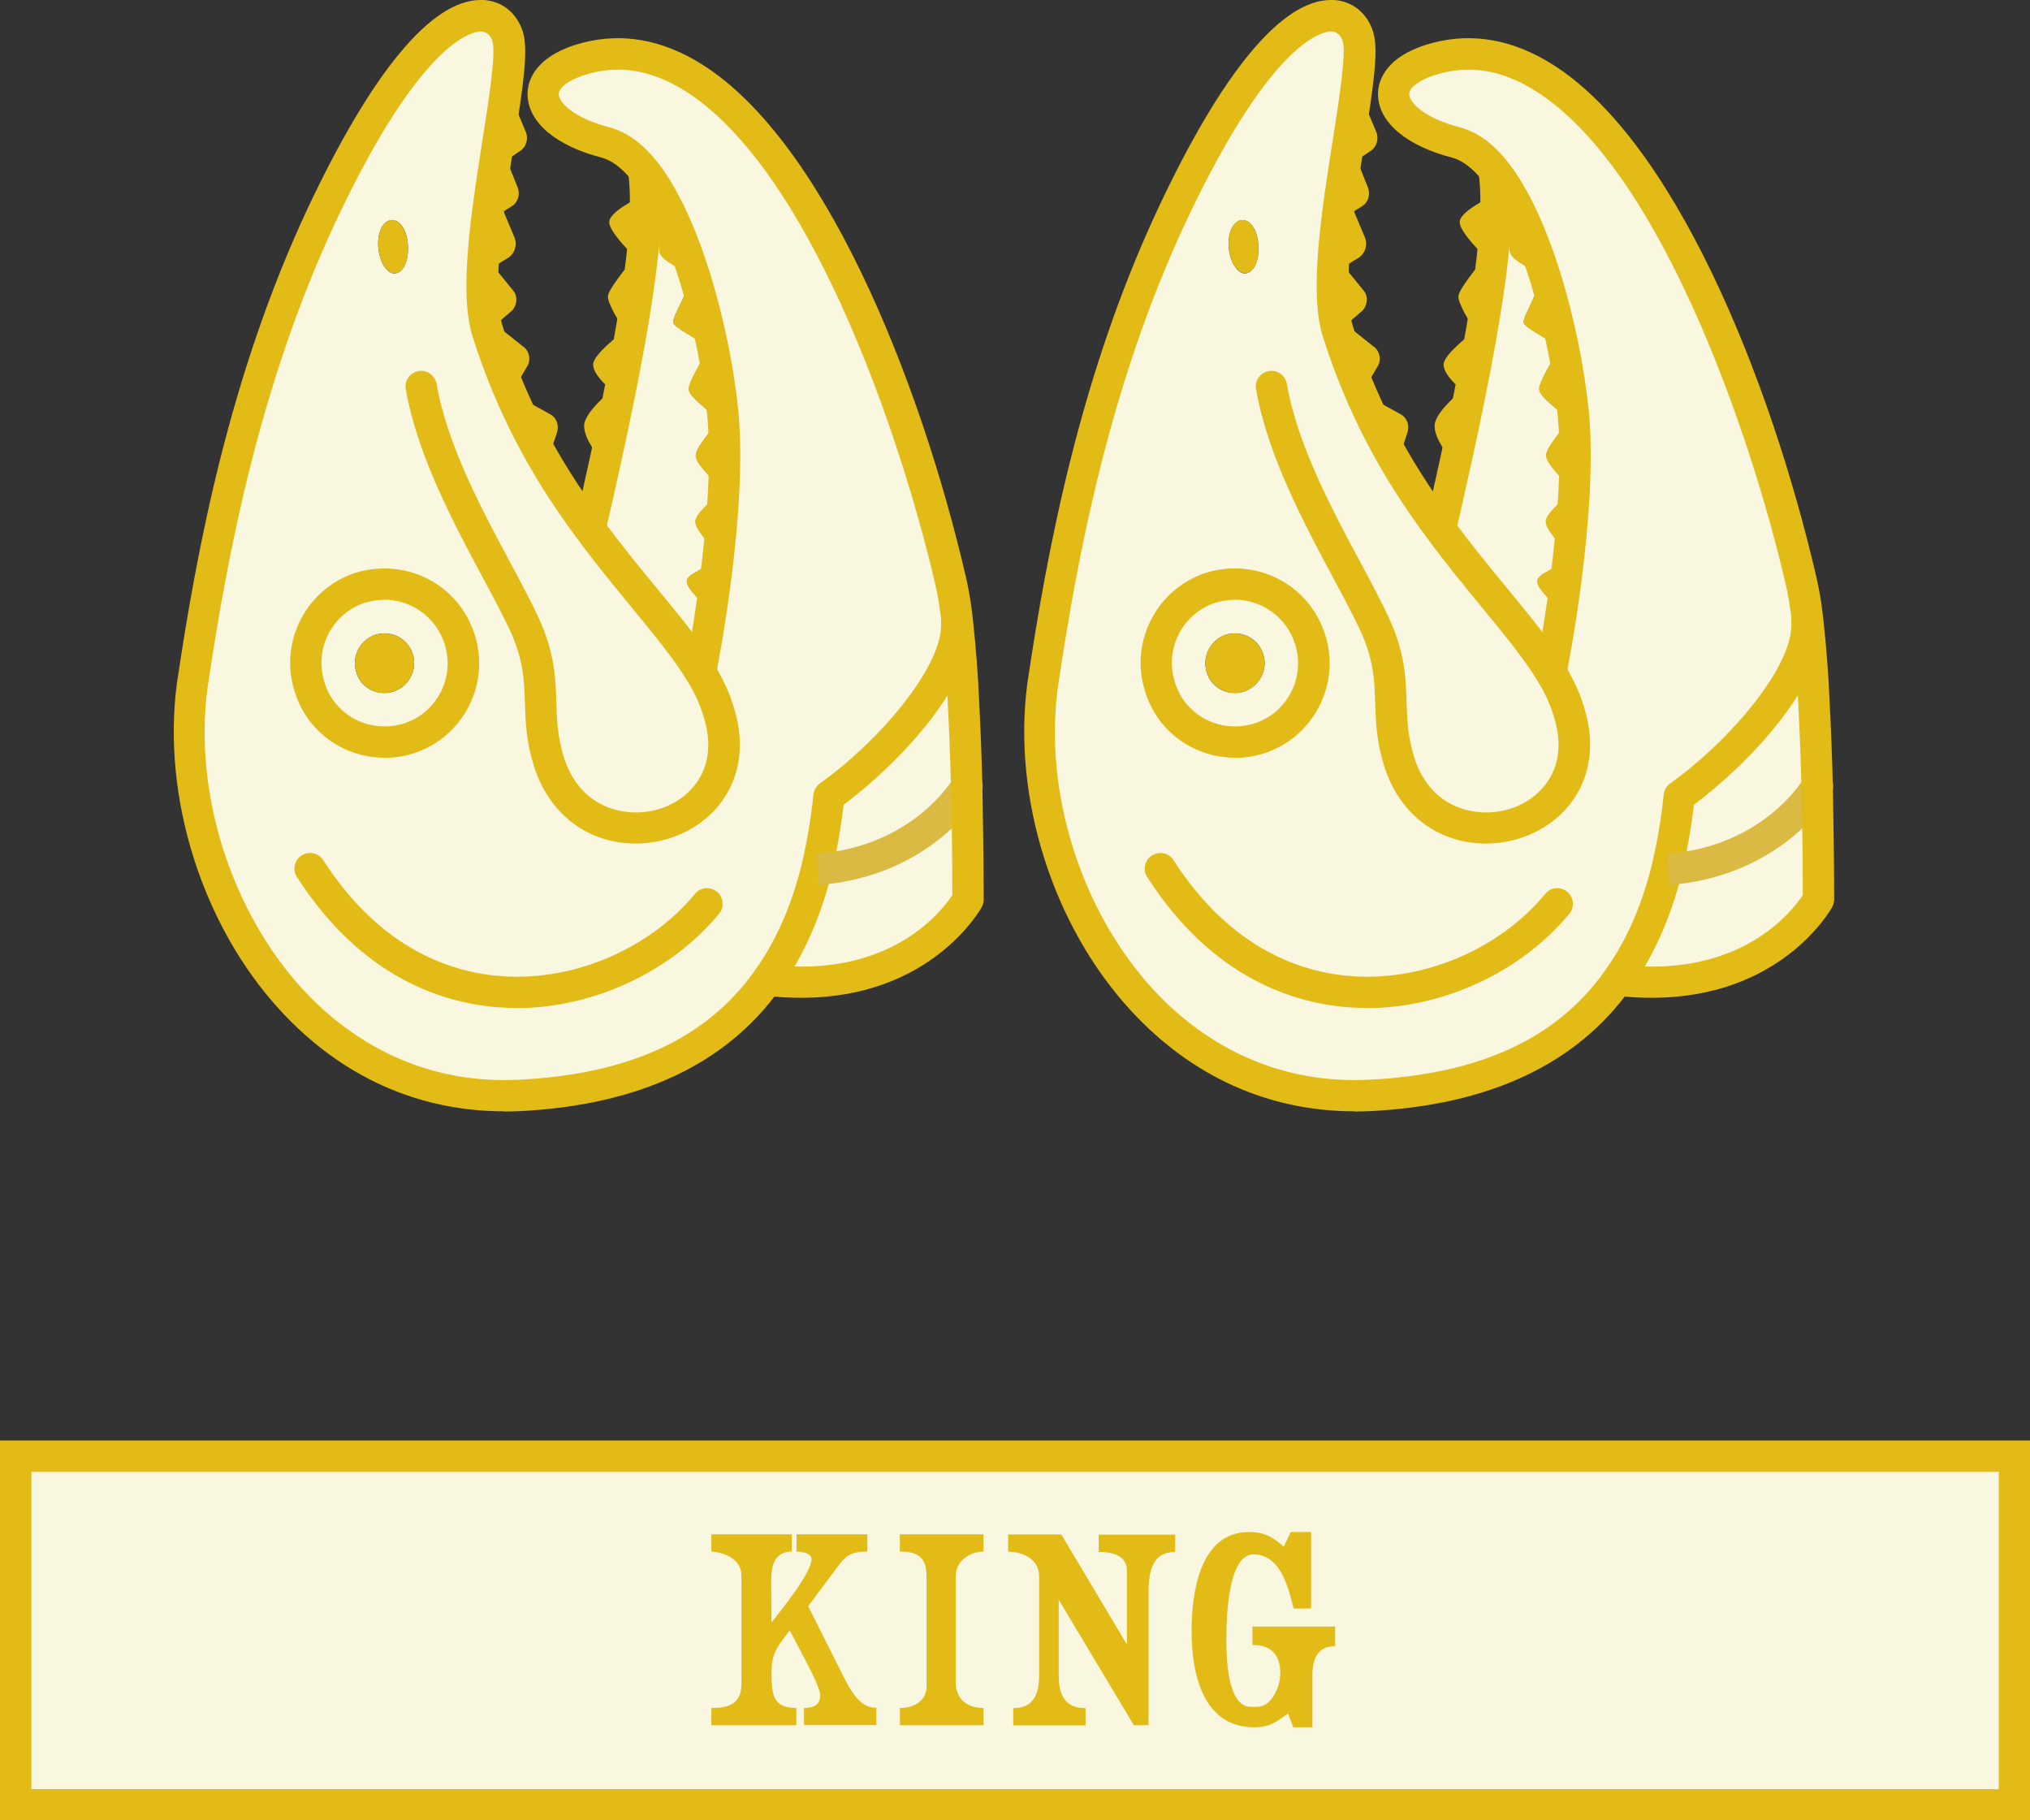 <svg viewBox="0 0 108.01 96.84" xmlns="http://www.w3.org/2000/svg" data-name="Layer 2" id="Layer_2">
  <rect x="0" y="0" width="108.01" height="96.84" fill="#333333" stroke="none"/>
  <defs>
    <style>
      .cls-1 {
        fill: #faf7e0;
      }

      .cls-2 {
        fill: #e2bb17;
      }

      .cls-3 {
        fill: #dbba43;
      }
    </style>
  </defs>
  <g data-name="Layer 1" id="Layer_1-2">
    <g>
      <g>
        <path d="M51.44,41.82c.03,1.87.07,3.86.07,6.03,0,0-2.86,5.2-10.66,4.3,1.27-1.77,2.1-3.76,2.63-5.9,5.66-.43,7.96-4.43,7.96-4.43Z" class="cls-1"></path>
        <path d="M51.27,37.39c.07,1.37.13,2.83.17,4.43,0,0-2.3,4-7.96,4.43.3-1.27.53-2.6.67-3.9,3.03-2.16,6.99-6.46,6.79-9.33.13,1.2.27,2.66.33,4.36Z" class="cls-1"></path>
        <path d="M43.48,46.24c-.53,2.13-1.37,4.13-2.63,5.9-2.4,3.36-6.43,5.8-13.19,6.13-11.92.6-18.72-11.96-17.42-21.78,1.27-8.56,3.1-16.92,6.86-24.98C22.83-.72,26.39-.02,27.03,1.95c.6,1.97-2.23,11.96-1.07,15.69,1.4,4.43,3.4,7.76,5.43,10.49,2.26,3.1,4.53,5.4,5.9,7.63,0,0,1.73-8.59,1.17-13.96-.43-4.13-1.93-9.93-4.13-12.69-.63-.8-1.33-1.33-2.06-1.53-3.76-.97-4.53-3.4-1.4-4.4,9.66-3.03,17.09,16.32,19.72,27.64.13.57.27,1.3.37,2.16v.03c.2,2.86-3.76,7.16-6.79,9.33-.13,1.3-.37,2.63-.67,3.9ZM21.73,39.28c2.2-.7,3.43-3.06,2.73-5.26-.7-2.2-3.03-3.43-5.26-2.76-2.2.7-3.43,3.06-2.73,5.26.67,2.23,3.03,3.46,5.26,2.76ZM21.03,14.54c.43-.03.73-.7.67-1.5-.03-.77-.43-1.37-.87-1.33-.47.03-.77.7-.7,1.47s.47,1.4.9,1.37Z" class="cls-1"></path>
        <path d="M37.48,32.72c.1-.43,1.5-8.16.5-12.09-.17-.67-.33-1.3-.43-1.87.03-.1.07-.2.07-.27s-.07-.13-.2-.2c-.63-2.86-.93-4.86-2.2-6.96,0,0-.2,1.37-.13,2s1.3.83,1.47,1.47c.2.67-.8,2-.73,2.36.07.27,1.17.8,1.6,1.13.03.17.07.3.13.47-.23.5-.87,1.5-.9,1.9-.07.47,1.3,1.27,1.4,1.63.13.4-1,1.37-1.03,1.93,0,.57,1.2,1.4,1.17,1.87-.03.43-1,1-1.17,1.57-.13.53.97,1.27.87,1.93-.07.7-1.27.83-1.33,1.3-.07.5,1.03,1.1.93,1.83ZM38.45,21.8c.57,5.36-1.17,13.96-1.17,13.96-1.37-2.23-3.63-4.53-5.9-7.63,2.6-11.26,3.23-16.29,2.86-18.98l.07-.03c2.2,2.76,3.7,8.56,4.13,12.69Z" class="cls-1"></path>
        <path d="M38.18,26.09c.03-.47-1.17-1.3-1.17-1.87.03-.57,1.17-1.53,1.03-1.93-.1-.37-1.47-1.17-1.4-1.63.03-.4.67-1.4.9-1.9.1.57.27,1.2.43,1.87,1,3.93-.4,11.66-.5,12.09.1-.73-1-1.33-.93-1.83.07-.47,1.27-.6,1.33-1.3.1-.67-1-1.4-.87-1.93.17-.57,1.13-1.13,1.17-1.57Z" class="cls-2"></path>
        <path d="M37.62,18.5c0,.07-.03.17-.07.27-.07-.17-.1-.3-.13-.47.13.07.2.13.2.2Z" class="cls-2"></path>
        <path d="M35.82,17.17c-.07-.37.93-1.7.73-2.36-.17-.63-1.4-.83-1.47-1.47s.13-2,.13-2c1.27,2.1,1.57,4.1,2.2,6.96-.43-.33-1.53-.87-1.6-1.13Z" class="cls-2"></path>
        <path d="M33.99,10.51s-.13,1.57-.27,3.1c-.27-.27-1.37-1.37-1.3-1.83.03-.53,1.57-1.27,1.57-1.27Z" class="cls-2"></path>
        <path d="M33.79,13.67l-.07.07s0-.1,0-.13l.07.07Z" class="cls-2"></path>
        <path d="M33.72,13.74c-.13,1.2-.23,2.33-.3,2.7-.03.17-.1.57-.2,1.1-.17-.23-.93-1.43-.87-1.8.03-.37,1.1-1.67,1.37-2Z" class="cls-2"></path>
        <path d="M33.19,17.64c-.13.83-.37,2-.6,3.13h-.03s-1.03-.8-1-1.4c.03-.53,1.47-1.63,1.63-1.73Z" class="cls-2"></path>
        <path d="M32.55,20.77h.03c-.33,1.83-.7,3.56-.7,3.56,0,0-.83-1-.8-1.7.03-.73,1.47-1.87,1.47-1.87Z" class="cls-2"></path>
        <path d="M29.26,22.03c.37.2.5.6.37,1l-.3.9-1.57-2.73,1.5.83Z" class="cls-2"></path>
        <path d="M27.89,18.47c.3.27.37.73.13,1.07l-.47.8-1.13-3.03,1.47,1.17Z" class="cls-2"></path>
        <path d="M27.99,7.04c.13.37,0,.8-.33,1l-.7.47-.07-.13.43-2.93.67,1.6Z" class="cls-2"></path>
        <path d="M27.53,9.94c.17.4.03.83-.3,1.03l-.43.27-.07-.13-.03.2-.27.17.43-2.9.1-.07.57,1.43Z" class="cls-2"></path>
        <path d="M27.39,12.67c.13.37,0,.8-.33,1.03l-.77.47h-.03l.43-2.86.1-.07.6,1.43Z" class="cls-2"></path>
        <path d="M27.29,15.44c.27.3.23.77-.03,1.07l-.93.8-.1-3.2.03.07v.03h.03l1,1.23Z" class="cls-2"></path>
        <polygon points="26.96 8.51 26.86 8.58 26.89 8.38 26.96 8.51" class="cls-2"></polygon>
        <polygon points="26.79 11.24 26.69 11.31 26.73 11.11 26.79 11.24" class="cls-2"></polygon>
        <rect height=".03" width=".03" y="14.17" x="26.26" class="cls-2"></rect>
        <path d="M24.46,34.02c.7,2.2-.53,4.56-2.73,5.26-2.23.7-4.6-.53-5.26-2.76-.7-2.2.53-4.56,2.73-5.26,2.23-.67,4.56.57,5.26,2.76ZM20.93,36.79c.83-.27,1.3-1.17,1.03-2s-1.13-1.27-1.97-1.03c-.83.27-1.3,1.17-1.03,2,.23.83,1.13,1.3,1.97,1.03Z" class="cls-1"></path>
        <path d="M21.96,34.79c.27.83-.2,1.73-1.03,2s-1.73-.2-1.97-1.03c-.27-.83.2-1.73,1.03-2,.83-.23,1.7.2,1.97,1.03Z" class="cls-2"></path>
        <path d="M21.7,13.04c.07.8-.23,1.47-.67,1.5s-.83-.6-.9-1.37.23-1.43.7-1.47c.43-.03.83.57.87,1.33Z" class="cls-2"></path>
      </g>
      <g>
        <path d="M31.39,28.96c-.06,0-.12,0-.19-.02-.45-.1-.73-.55-.62-1,2.37-10.3,3.23-15.89,2.85-18.68-.06-.46.26-.88.72-.94.45-.07.87.26.94.71.41,3.05-.42,8.64-2.88,19.28-.09.39-.43.65-.81.65Z" class="cls-2"></path>
        <path d="M20.45,40.31c-.82,0-1.62-.2-2.36-.59-1.18-.63-2.04-1.68-2.42-2.96-.4-1.27-.28-2.63.34-3.82s1.66-2.07,2.94-2.48c2.71-.8,5.47.65,6.31,3.31.84,2.64-.63,5.47-3.27,6.31-.51.16-1.02.24-1.53.24ZM20.44,31.91c-.33,0-.67.05-1.01.15-1.75.56-2.73,2.45-2.17,4.21,0,0,0,0,0,.01.25.85.83,1.55,1.61,1.97.8.42,1.72.51,2.61.24,1.76-.56,2.74-2.45,2.18-4.22-.46-1.45-1.78-2.37-3.23-2.37Z" class="cls-2"></path>
        <path d="M26.83,59.12c-4.57,0-8.67-1.84-11.91-5.36-4.15-4.5-6.31-11.32-5.51-17.39,1.05-7.08,2.78-16.33,6.93-25.22C19.77,3.85,22.95,0,25.57,0c.06,0,.11,0,.16,0,.99.06,1.77.69,2.09,1.69.3.97.03,2.83-.48,6.02-.54,3.42-1.21,7.69-.59,9.67,1.17,3.7,2.85,6.95,5.3,10.24.99,1.35,1.97,2.55,2.88,3.65,1.21,1.47,2.26,2.74,3.05,4.04.49.8.84,1.55,1.06,2.3.66,2.09.31,4.04-1,5.47-1.33,1.45-3.48,2.1-5.48,1.66-1.99-.44-3.5-1.9-4.15-3.98-.41-1.31-.45-2.35-.48-3.35-.04-1.18-.07-2.29-.78-3.84-.37-.8-.87-1.74-1.43-2.78-1.57-2.93-3.52-6.57-4.13-10.09-.08-.45.22-.88.68-.96.45-.08.88.23.96.68.56,3.25,2.44,6.76,3.96,9.58.57,1.07,1.09,2.04,1.47,2.87.86,1.86.9,3.2.94,4.49.03.93.06,1.81.4,2.91.47,1.53,1.51,2.54,2.92,2.85,1.42.32,2.95-.13,3.88-1.16.63-.69,1.25-1.91.63-3.86-.18-.61-.47-1.25-.88-1.91-.74-1.2-1.75-2.43-2.92-3.85-.9-1.1-1.93-2.34-2.94-3.72-2.56-3.44-4.32-6.85-5.55-10.73-.74-2.36-.06-6.64.53-10.43.34-2.17.73-4.63.53-5.27-.07-.22-.24-.5-.6-.52-.25.01-3.02.06-7.77,10.19-4.06,8.7-5.76,17.8-6.79,24.75-.74,5.58,1.26,11.87,5.08,16.03,2.16,2.34,5.93,5.07,11.47,4.8,5.88-.29,9.99-2.18,12.55-5.78,1.14-1.58,1.95-3.42,2.5-5.61.3-1.26.52-2.57.64-3.78.03-.24.15-.45.34-.59,3.24-2.31,6.61-6.32,6.45-8.59-.03-.46.31-.86.77-.89.47,0,.86.32.89.77.23,3.32-3.95,7.69-6.84,9.84-.14,1.18-.35,2.4-.64,3.63-.6,2.41-1.51,4.43-2.76,6.19-2.84,3.98-7.49,6.16-13.82,6.48-.29.01-.58.02-.87.02Z" class="cls-2"></path>
        <path d="M27.48,53.62c-.25,0-.5,0-.75-.02-3.06-.18-7.45-1.53-10.93-6.94-.25-.39-.14-.9.25-1.15.39-.25.9-.14,1.15.25,3.1,4.82,6.95,6.02,9.63,6.18,3.8.23,7.76-1.5,10.15-4.39.29-.36.81-.4,1.17-.11.35.29.4.82.11,1.17-2.56,3.1-6.72,5.02-10.78,5.02Z" class="cls-2"></path>
        <path d="M43.54,47.08l-.09-1.66c5.09-.39,7.19-3.87,7.28-4.02.23-.4.74-.53,1.14-.3.4.23.53.74.31,1.13-.1.18-2.59,4.38-8.62,4.85Z" class="cls-3"></path>
        <path d="M42.64,53.08c-.6,0-1.23-.03-1.89-.11-.46-.05-.79-.47-.73-.92.05-.45.41-.78.92-.73,6.42.75,9.17-2.85,9.73-3.7,0-2.07-.03-3.99-.07-5.78-.04-1.59-.1-3.04-.17-4.4-.05-1.41-.16-2.82-.33-4.31-.1-.86-.22-1.56-.35-2.1-1.85-7.97-6.8-22.48-13.63-26.39-1.69-.97-3.34-1.18-5.02-.65-.84.27-1.38.67-1.37,1.03.01.41.76,1.26,2.72,1.76.91.25,1.75.86,2.51,1.82,2.32,2.92,3.86,8.85,4.31,13.12.57,5.43-1.11,13.85-1.18,14.21-.09.45-.48.74-.98.65-.45-.09-.74-.53-.65-.98.02-.08,1.7-8.53,1.15-13.7-.44-4.17-1.94-9.72-3.95-12.26-.53-.67-1.09-1.1-1.63-1.25-2.43-.62-3.92-1.87-3.96-3.33-.02-.55.2-1.92,2.53-2.67,2.12-.67,4.26-.4,6.36.8,6.85,3.91,12.05,17.24,14.42,27.45.14.59.28,1.35.38,2.26.17,1.58.28,3.02.34,4.46.07,1.36.13,2.83.17,4.44.03,1.87.07,3.88.07,6.05,0,.14-.04.28-.1.4-.12.21-2.75,4.83-9.59,4.83Z" class="cls-2"></path>
      </g>
      <g>
        <path d="M96.69,41.82c.03,1.87.07,3.86.07,6.03,0,0-2.86,5.2-10.66,4.3,1.27-1.77,2.1-3.76,2.63-5.9,5.66-.43,7.96-4.43,7.96-4.43Z" class="cls-1"></path>
        <path d="M96.52,37.39c.07,1.37.13,2.83.17,4.43,0,0-2.3,4-7.96,4.43.3-1.27.53-2.6.67-3.9,3.03-2.16,6.99-6.46,6.79-9.33.13,1.2.27,2.66.33,4.36Z" class="cls-1"></path>
        <path d="M88.73,46.24c-.53,2.13-1.37,4.13-2.63,5.9-2.4,3.36-6.43,5.8-13.19,6.13-11.92.6-18.72-11.96-17.42-21.78,1.27-8.56,3.1-16.92,6.86-24.98C68.08-.72,71.64-.02,72.27,1.95c.6,1.97-2.23,11.96-1.07,15.69,1.4,4.43,3.4,7.76,5.43,10.49,2.26,3.1,4.53,5.4,5.9,7.63,0,0,1.73-8.59,1.17-13.96-.43-4.13-1.93-9.93-4.13-12.69-.63-.8-1.33-1.33-2.06-1.53-3.76-.97-4.53-3.4-1.4-4.4,9.66-3.03,17.09,16.32,19.72,27.64.13.57.27,1.3.37,2.16v.03c.2,2.86-3.76,7.16-6.79,9.33-.13,1.3-.37,2.63-.67,3.9ZM66.98,39.28c2.2-.7,3.43-3.06,2.73-5.26-.7-2.2-3.03-3.43-5.26-2.76-2.2.7-3.43,3.06-2.73,5.26.67,2.23,3.03,3.46,5.26,2.76ZM66.28,14.54c.43-.03.73-.7.67-1.5-.03-.77-.43-1.37-.87-1.33-.47.03-.77.7-.7,1.47.07.77.47,1.4.9,1.37Z" class="cls-1"></path>
        <path d="M82.73,32.72c.1-.43,1.5-8.16.5-12.09-.17-.67-.33-1.3-.43-1.87.03-.1.07-.2.07-.27s-.07-.13-.2-.2c-.63-2.86-.93-4.86-2.2-6.96,0,0-.2,1.37-.13,2s1.3.83,1.47,1.47c.2.67-.8,2-.73,2.36.07.27,1.17.8,1.6,1.13.03.17.07.3.13.47-.23.5-.87,1.5-.9,1.9-.07.47,1.3,1.27,1.4,1.63.13.4-1,1.37-1.03,1.93,0,.57,1.2,1.4,1.17,1.87-.03.43-1,1-1.17,1.57-.13.53.97,1.27.87,1.93-.07.7-1.27.83-1.33,1.3-.07.5,1.03,1.1.93,1.83ZM83.7,21.8c.57,5.36-1.17,13.96-1.17,13.96-1.37-2.23-3.63-4.53-5.9-7.63,2.6-11.26,3.23-16.29,2.86-18.98l.07-.03c2.2,2.76,3.7,8.56,4.13,12.69Z" class="cls-1"></path>
        <path d="M83.43,26.09c.03-.47-1.17-1.3-1.17-1.87.03-.57,1.17-1.53,1.03-1.93-.1-.37-1.47-1.17-1.4-1.63.03-.4.67-1.4.9-1.9.1.57.27,1.2.43,1.87,1,3.93-.4,11.66-.5,12.09.1-.73-1-1.33-.93-1.83.07-.47,1.27-.6,1.33-1.3.1-.67-1-1.4-.87-1.93.17-.57,1.13-1.13,1.17-1.57Z" class="cls-2"></path>
        <path d="M82.87,18.5c0,.07-.03.17-.07.27-.07-.17-.1-.3-.13-.47.13.07.2.13.2.2Z" class="cls-2"></path>
        <path d="M81.07,17.17c-.07-.37.93-1.7.73-2.36-.17-.63-1.4-.83-1.47-1.47s.13-2,.13-2c1.27,2.1,1.57,4.1,2.2,6.96-.43-.33-1.53-.87-1.6-1.13Z" class="cls-2"></path>
        <path d="M79.24,10.51s-.13,1.57-.27,3.1c-.27-.27-1.37-1.37-1.3-1.83.03-.53,1.57-1.27,1.57-1.27Z" class="cls-2"></path>
        <path d="M79.04,13.67l-.07.07s0-.1,0-.13l.07.07Z" class="cls-2"></path>
        <path d="M78.97,13.74c-.13,1.2-.23,2.33-.3,2.7-.03.17-.1.57-.2,1.1-.17-.23-.93-1.43-.87-1.8.03-.37,1.1-1.67,1.37-2Z" class="cls-2"></path>
        <path d="M78.44,17.64c-.13.83-.37,2-.6,3.13h-.03s-1.03-.8-1-1.4c.03-.53,1.47-1.63,1.63-1.73Z" class="cls-2"></path>
        <path d="M77.8,20.77h.03c-.33,1.83-.7,3.56-.7,3.56,0,0-.83-1-.8-1.7.03-.73,1.47-1.87,1.47-1.87Z" class="cls-2"></path>
        <path d="M74.51,22.03c.37.2.5.6.37,1l-.3.9-1.57-2.73,1.5.83Z" class="cls-2"></path>
        <path d="M73.14,18.47c.3.27.37.73.13,1.07l-.47.8-1.13-3.03,1.47,1.17Z" class="cls-2"></path>
        <path d="M73.24,7.04c.13.37,0,.8-.33,1l-.7.47-.07-.13.43-2.93.67,1.6Z" class="cls-2"></path>
        <path d="M72.77,9.94c.17.4.03.83-.3,1.03l-.43.27-.07-.13-.03.2-.27.17.43-2.9.1-.07.57,1.43Z" class="cls-2"></path>
        <path d="M72.64,12.67c.13.37,0,.8-.33,1.03l-.77.47h-.03l.43-2.86.1-.07.6,1.43Z" class="cls-2"></path>
        <path d="M72.54,15.44c.27.3.23.77-.03,1.07l-.93.8-.1-3.2.03.07v.03h.03l1,1.23Z" class="cls-2"></path>
        <polygon points="72.21 8.51 72.11 8.58 72.14 8.38 72.21 8.51" class="cls-2"></polygon>
        <polygon points="72.04 11.24 71.94 11.31 71.97 11.11 72.04 11.24" class="cls-2"></polygon>
        <rect height=".03" width=".03" y="14.17" x="71.51" class="cls-2"></rect>
        <path d="M69.71,34.02c.7,2.2-.53,4.56-2.73,5.26-2.23.7-4.6-.53-5.26-2.76-.7-2.2.53-4.56,2.73-5.26,2.23-.67,4.56.57,5.26,2.76ZM66.18,36.79c.83-.27,1.3-1.17,1.03-2s-1.13-1.27-1.97-1.03c-.83.27-1.3,1.17-1.03,2,.23.83,1.13,1.3,1.97,1.03Z" class="cls-1"></path>
        <path d="M67.21,34.79c.27.83-.2,1.73-1.03,2s-1.73-.2-1.97-1.03c-.27-.83.2-1.73,1.03-2,.83-.23,1.7.2,1.97,1.03Z" class="cls-2"></path>
        <path d="M66.95,13.04c.07.8-.23,1.47-.67,1.5s-.83-.6-.9-1.37c-.07-.77.23-1.43.7-1.47.43-.03.83.57.87,1.33Z" class="cls-2"></path>
      </g>
      <g>
        <path d="M76.64,28.96c-.06,0-.12,0-.19-.02-.45-.1-.73-.55-.62-1,2.37-10.3,3.23-15.89,2.85-18.68-.06-.46.26-.88.72-.94.45-.07.87.26.94.71.41,3.05-.42,8.64-2.88,19.28-.09.39-.43.65-.81.65Z" class="cls-2"></path>
        <path d="M65.7,40.31c-.82,0-1.62-.2-2.36-.59-1.18-.63-2.04-1.68-2.42-2.96-.4-1.27-.28-2.63.34-3.82s1.66-2.07,2.94-2.48c2.71-.8,5.47.65,6.31,3.31.84,2.64-.63,5.47-3.27,6.31-.51.16-1.02.24-1.53.24ZM65.69,31.91c-.33,0-.67.05-1.01.15-1.75.56-2.73,2.45-2.17,4.21,0,0,0,0,0,.01.25.85.83,1.55,1.61,1.97.8.42,1.72.51,2.61.24,1.76-.56,2.74-2.45,2.18-4.22-.46-1.45-1.78-2.37-3.23-2.37Z" class="cls-2"></path>
        <path d="M72.08,59.12c-4.57,0-8.67-1.84-11.91-5.36-4.15-4.5-6.31-11.32-5.51-17.39,1.05-7.08,2.78-16.33,6.93-25.22,3.42-7.31,6.61-11.15,9.22-11.15.06,0,.11,0,.16,0,.99.06,1.77.69,2.09,1.69.3.97.03,2.83-.48,6.02-.54,3.42-1.21,7.69-.59,9.67,1.17,3.7,2.85,6.95,5.3,10.24.99,1.35,1.97,2.55,2.88,3.65,1.21,1.47,2.26,2.74,3.05,4.04.49.8.84,1.55,1.06,2.3.66,2.09.31,4.04-1,5.47-1.33,1.45-3.48,2.1-5.48,1.66-1.99-.44-3.5-1.9-4.15-3.98-.41-1.31-.45-2.35-.48-3.35-.04-1.18-.07-2.29-.78-3.84-.37-.8-.87-1.74-1.43-2.78-1.57-2.93-3.52-6.57-4.13-10.09-.08-.45.22-.88.68-.96.45-.08.88.23.96.68.56,3.25,2.44,6.76,3.96,9.58.57,1.07,1.09,2.04,1.47,2.87.86,1.86.9,3.2.94,4.49.03.93.06,1.81.4,2.91.47,1.53,1.51,2.54,2.92,2.85,1.42.32,2.95-.13,3.88-1.16.63-.69,1.25-1.91.63-3.86-.18-.61-.47-1.25-.88-1.91-.74-1.2-1.75-2.43-2.92-3.85-.9-1.1-1.93-2.34-2.94-3.72-2.56-3.44-4.32-6.85-5.55-10.73-.74-2.36-.06-6.64.53-10.43.34-2.17.73-4.63.53-5.27-.07-.22-.24-.5-.6-.52-.25.01-3.02.06-7.77,10.19-4.06,8.7-5.76,17.8-6.79,24.75-.74,5.58,1.26,11.87,5.08,16.03,2.16,2.34,5.93,5.07,11.47,4.8,5.88-.29,9.99-2.18,12.55-5.78,1.14-1.58,1.95-3.42,2.5-5.61.3-1.26.52-2.57.64-3.78.03-.24.15-.45.34-.59,3.24-2.31,6.61-6.32,6.45-8.59-.03-.46.31-.86.77-.89.47,0,.86.32.89.77.23,3.32-3.95,7.69-6.84,9.84-.14,1.18-.35,2.4-.64,3.63-.6,2.41-1.51,4.43-2.76,6.19-2.84,3.98-7.49,6.16-13.82,6.48-.29.01-.58.02-.87.02Z" class="cls-2"></path>
        <path d="M72.72,53.62c-.25,0-.5,0-.75-.02-3.06-.18-7.45-1.53-10.93-6.94-.25-.39-.14-.9.25-1.15.39-.25.9-.14,1.15.25,3.1,4.82,6.95,6.02,9.63,6.18,3.8.23,7.76-1.5,10.15-4.39.29-.36.81-.4,1.17-.11.35.29.4.82.11,1.17-2.56,3.1-6.72,5.02-10.78,5.02Z" class="cls-2"></path>
        <path d="M88.79,47.08l-.09-1.66c5.09-.39,7.19-3.87,7.28-4.02.23-.4.74-.53,1.14-.3.4.23.53.74.31,1.13-.1.18-2.59,4.38-8.62,4.85Z" class="cls-3"></path>
        <path d="M87.89,53.08c-.6,0-1.23-.03-1.89-.11-.46-.05-.79-.47-.73-.92.05-.45.41-.78.92-.73,6.42.75,9.17-2.85,9.73-3.7,0-2.07-.03-3.99-.07-5.78-.04-1.59-.1-3.04-.17-4.4-.05-1.41-.16-2.82-.33-4.31-.1-.86-.22-1.56-.35-2.1-1.85-7.97-6.8-22.48-13.63-26.39-1.69-.97-3.34-1.18-5.02-.65-.84.27-1.38.67-1.37,1.03.01.41.76,1.26,2.72,1.76.91.25,1.75.86,2.51,1.82,2.32,2.92,3.86,8.85,4.31,13.12.57,5.43-1.11,13.85-1.18,14.21-.09.45-.48.74-.98.65-.45-.09-.74-.53-.65-.98.02-.08,1.7-8.53,1.15-13.7-.44-4.17-1.94-9.72-3.95-12.26-.53-.67-1.09-1.1-1.63-1.25-2.43-.62-3.92-1.87-3.96-3.33-.02-.55.2-1.92,2.53-2.67,2.12-.67,4.26-.4,6.36.8,6.85,3.91,12.05,17.24,14.42,27.45.14.59.28,1.35.38,2.26.17,1.58.28,3.02.34,4.46.07,1.36.13,2.83.17,4.44.03,1.87.07,3.88.07,6.05,0,.14-.04.28-.1.4-.12.21-2.75,4.83-9.59,4.83Z" class="cls-2"></path>
      </g>
      <g>
        <g>
          <rect height="18.54" width="106.34" y="77.47" x=".83" class="cls-1"></rect>
          <path d="M108.01,96.84H0v-20.21h108.01v20.21ZM1.67,95.18h104.68v-16.88H1.67v16.88Z" class="cls-2"></path>
        </g>
        <g>
          <path d="M42.79,90.86c.34,0,.85-.08.85-.65,0-.47-.63-1.58-1.62-3.48-.75,1-.97,1.22-.97,2.35s.13,1.78,1.32,1.78v.92h-4.52v-.92c.77,0,1.6-.12,1.6-1.27v-5.77c0-.83-.82-1.23-1.6-1.28v-.92h4.28v.92c-.97,0-1.1.83-1.1,1.6,0,.7.02,1.48.02,2.17.57-.72,2.13-2.65,2.13-3.37,0-.3-.47-.4-.8-.4v-.92h3.77v.92c-1.07,0-1.22.32-1.9,1.23l-1.25,1.68,1.56,3.1c.6,1.18,1.05,2.3,2.07,2.3v.92h-3.85v-.92Z" class="cls-2"></path>
          <path d="M49.3,83.89c0-.97-.37-1.35-1.42-1.35v-.92h4.45v.92c-.72,0-1.48.5-1.48,1.3v5.65c0,.75.45,1.37,1.48,1.37v.92h-4.45v-.92c.82,0,1.42-.42,1.42-1.15v-5.82Z" class="cls-2"></path>
          <path d="M61.11,91.78h-.78l-4-6.68v4.02c0,1.01.3,1.75,1.43,1.75v.92h-3.85v-.92c1.1,0,1.38-.77,1.38-1.75v-5.27c0-.88-.83-1.3-1.65-1.3v-.92h2.83l3.47,5.82h.02v-3.88c0-.72-.58-1.01-1.5-1.01v-.92h4.07v.92c-1.14,0-1.42.88-1.42,2.17v7.07Z" class="cls-2"></path>
          <path d="M71.03,87.57c-.93,0-1.2.7-1.2,1.54v2.78h-1.02l-.28-.74c-.53.37-.9.74-1.78.74-2.78,0-3.35-2.9-3.35-5.12,0-2,.42-5.27,3.05-5.27.8,0,1.27.25,1.85.78l.38-.78h1.08v4.07h-.93c-.3-1.23-.75-2.88-2.13-2.88s-1.45,3.4-1.45,4.53c0,.87.03,3.58,1.3,3.58h.33c.8,0,1.24-1.09,1.24-1.77,0-1.05-.53-1.52-1.48-1.52v-.98h4.4v1.03Z" class="cls-2"></path>
        </g>
      </g>
    </g>
  </g>
</svg>
